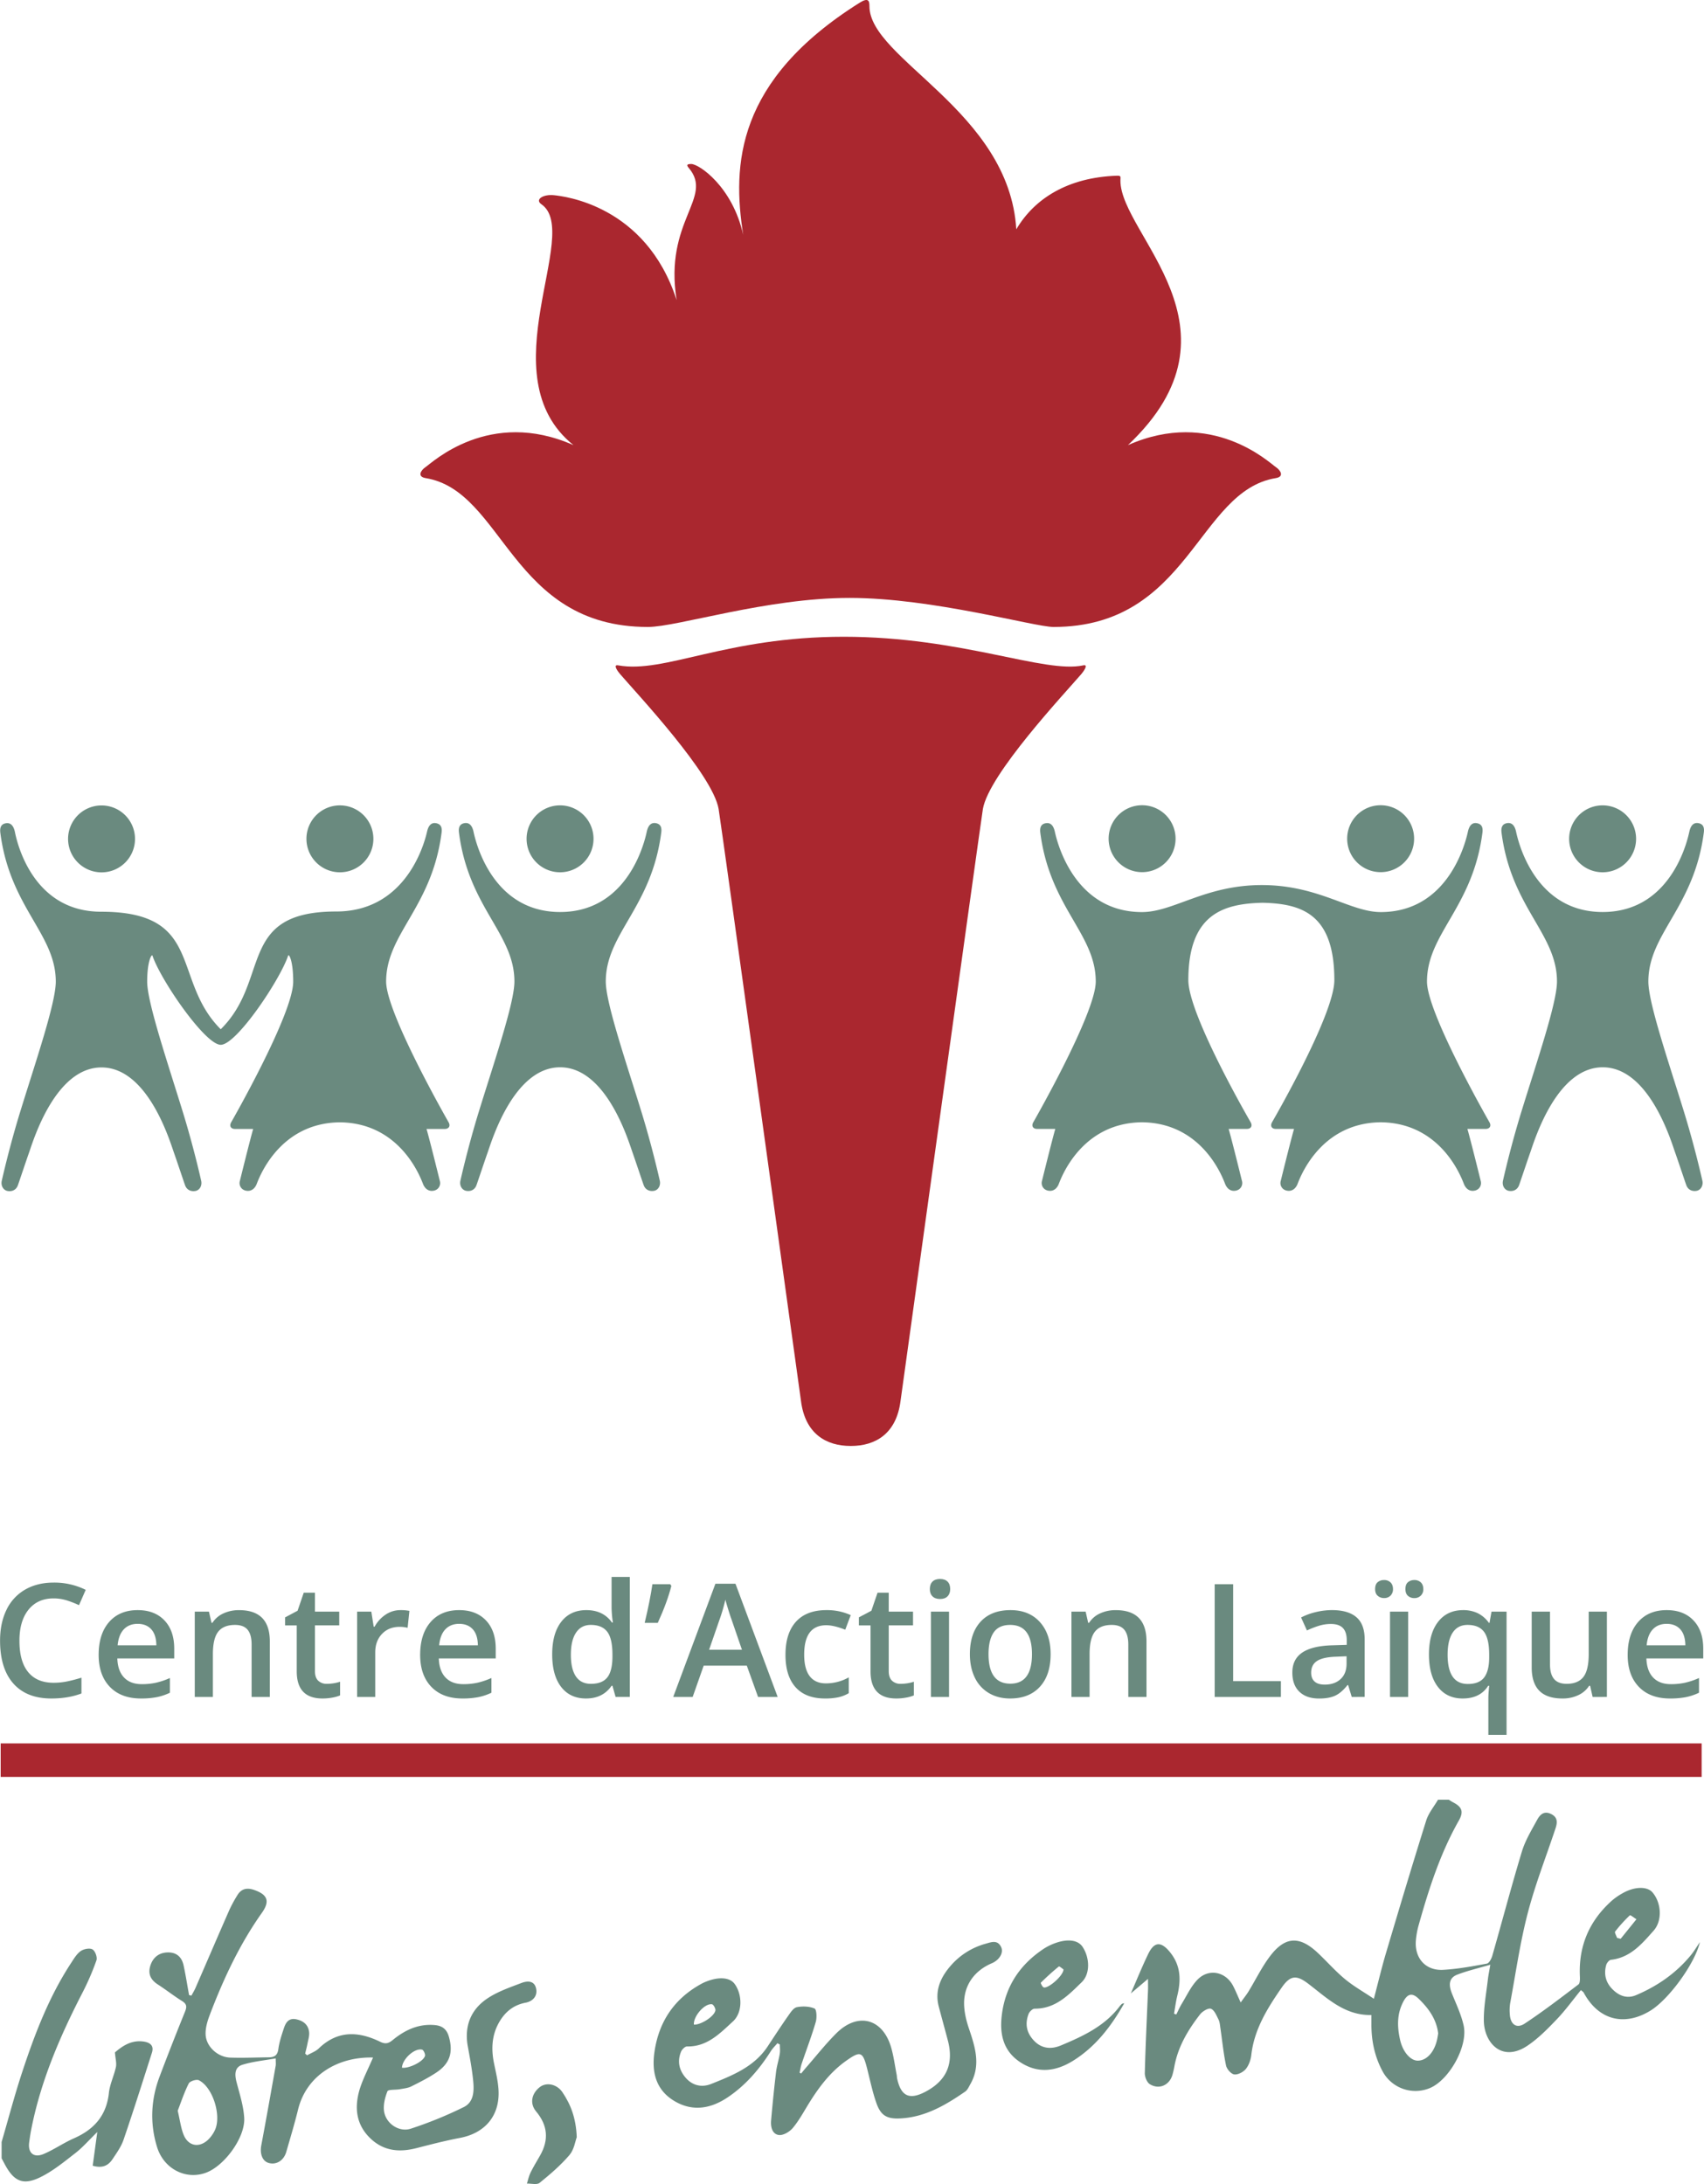 <svg viewBox="0 0 2081.73 2668.81" xmlns="http://www.w3.org/2000/svg"><path d="m1393 856.65c-47.69 10.38-148.59-34.92-292.77-34.92s-218.63 45.27-275.64 34.92c-6.59-1.2-.56 7.2 2.28 10.5 21.23 24.65 113.13 122.51 120.52 164.93 2.75 15.83 100.65 723.54 100.65 723.54 5.07 39.86 30.47 54.93 60.81 54.93s55.7-15.07 60.79-54.93c0 0 98-707.71 100.63-723.54 7.41-42.42 99.13-140.28 120.39-164.93 2.82-3.3 8.83-11.9 2.34-10.5zm235.08-242.28c-7.8-5.21-78-72.28-180.63-26.8 151-142.57-9.19-257-9.19-323.23 0-4.73 1.27-6.17-4.43-6-59.59 2.12-100.46 27.7-122.77 65.5-8.72-144.63-179.41-208-179.41-272.62 0-6.53-1.23-11-12-4.24-151.25 95.02-155.65 198.36-142.23 283.52-13.18-59-54-86.48-63.5-86.48-5.47 0-5.93 1.4-3 4.84 31 36.5-30.58 64.39-14.81 161.54-37.66-116.81-139.11-126.98-149.42-128.19-13.53-1.61-24.16 5.23-15.81 11 50.38 34.75-66.34 209.63 39.18 294.35-102.65-45.48-172.83 21.59-180.65 26.8-6.11 4.1-10.41 11.78 0 13.49 95.89 15.58 103.72 181.91 271.59 181.91 36.25 0 144.78-35.5 246.39-35.5s225.61 35.5 249.12 35.5c166.07 0 175.78-166.33 271.59-181.9 10.46-1.71 6.11-9.39-.01-13.49z" fill="#aa272f" transform="translate(-69.48 -43.63)"/><path d="m.82 2130.38h2078.03v40.96h-2078.03z" fill="#aa272f"/><g fill="#6a8a7f" transform="translate(-69.48 -43.63)"><path d="m871.39 1049.63c-4.65-1.06-9.32.37-11.6 9.52-.81 3.26-18.34 98.89-106 98.93s-105.22-95.67-106-98.93c-2.28-9.15-7-10.58-11.61-9.52s-6.83 4.55-6 11.38c11.84 91.93 67.75 123.34 67.75 182 0 26.27-24.93 98.79-43.36 158.63-13.65 44.3-22.17 82.75-22.6 84.62-1.41 6 1.82 11.29 6.53 12.41s10.62-.25 13-6.65c1.23-3.22 9.41-27.88 14.1-41.2 5.5-15.86 32.35-102.95 88.11-103s82.61 87.15 88.12 103c4.68 13.32 12.87 38 14.09 41.2 2.43 6.4 8.42 7.72 13.06 6.65s7.93-6.4 6.52-12.41c-.43-1.87-8.95-40.32-22.6-84.62-18.43-59.84-43.36-132.36-43.36-158.63 0-58.7 55.91-90.11 67.76-182 .93-6.83-1.23-10.25-5.91-11.38zm-117.6 59.9a40.89 40.89 0 1 0 -41-40.87 40.91 40.91 0 0 0 41 40.87z"/><path d="m193.53 1109.63a40.89 40.89 0 1 0 -40.89-40.88 40.93 40.93 0 0 0 40.89 40.88zm291.32-.08a40.89 40.89 0 1 0 -41-40.88 40.91 40.91 0 0 0 41 40.88zm132.72 305.53s-76.36-133.16-76.36-172c0-58.7 55.92-90.11 67.75-182 .89-6.83-1.27-10.25-6-11.38s-9.32.37-11.6 9.52c-.81 3.26-19.81 98.23-111.13 98.23-121.53 0-79.79 83.51-141.1 143.9-60.57-60.58-19.84-143.62-146.1-143.62-88.85 0-104.74-95.16-105.55-98.41-2.28-9.15-7-10.58-11.61-9.53s-6.83 4.56-6 11.39c11.85 91.92 67.76 123.34 67.76 182 0 26.27-24.93 98.79-43.36 158.64-13.65 44.3-22.17 82.74-22.61 84.61-1.4 6 1.83 11.3 6.53 12.42s10.62-.26 13.06-6.66c1.22-3.21 9.4-27.88 14.09-41.19 5.5-15.87 32.36-103 88.12-103s82.6 87.15 88.11 103c4.69 13.31 12.88 38 14.09 41.19 2.43 6.4 8.42 7.73 13.06 6.66s7.93-6.4 6.52-12.42c-.43-1.87-8.94-40.31-22.6-84.61-18.43-59.85-43.36-133.37-43.36-158.64s5.62-34.24 6.46-31.74c10 29.8 64.33 108.91 83.41 108.91 19.31 0 72.41-79.31 82.36-109 .84-2.49 6.16 5.86 6.16 31.84 0 39.78-75.82 171.94-75.82 171.94-2.48 4.45-.34 8.05 4.77 8.05h22.15c-4.43 15.42-16.22 63.44-16.22 63.44a9.35 9.35 0 0 0 6.13 11.64c4.62 1.46 10.45.56 14-6.88 1.5-3.14 24.84-75.51 102-76.32 77.13.81 100.49 73.18 102 76.32 3.55 7.44 9.38 8.34 14 6.88a9.34 9.34 0 0 0 6.11-11.64s-11.79-48-16.22-63.44h22.23c5.11-.05 7.25-3.65 4.77-8.1z"/><path d="m1756.28 1109.38a40.89 40.89 0 1 0 -41-40.88 40.91 40.91 0 0 0 41 40.88zm-291.54 0a40.89 40.89 0 1 0 -40.88-40.88 40.93 40.93 0 0 0 40.88 40.88zm424.41 305.7s-76.36-133.16-76.36-172c0-58.7 55.91-90.11 67.75-182 .88-6.83-1.28-10.25-6-11.38s-9.33.37-11.6 9.52c-.81 3.26-19 98.93-106.64 98.93-37.36 0-75.84-33-145.27-33s-107.94 33-146.4 33c-87.67 0-105.83-95.67-106.65-98.93-2.27-9.15-6.94-10.58-11.6-9.52s-6.83 4.55-6 11.38c11.84 91.93 67.75 123.34 67.75 182 0 38.87-76.36 172-76.36 172-2.48 4.45-.33 8.05 4.77 8.05h22.16c-4.43 15.42-16.22 63.44-16.22 63.44a9.34 9.34 0 0 0 6.11 11.64c4.64 1.46 10.46.56 14-6.88 1.49-3.14 24.85-75.51 102-76.32 77.14.81 100.48 73.18 102 76.32 3.55 7.44 9.37 8.34 14 6.88a9.35 9.35 0 0 0 6.12-11.64s-11.79-48-16.22-63.44h22.16c5.1 0 7.25-3.6 4.77-8.05 0 0-76.17-131.07-76.17-173.7 0-80.48 42.31-93.49 90.68-94.6 48.38 1.11 87.69 14.12 87.69 94.6 0 42.63-76.17 173.7-76.17 173.7-2.48 4.45-.34 8.05 4.76 8.05h22.16c-4.43 15.42-16.22 63.44-16.22 63.44a9.35 9.35 0 0 0 6.13 11.64c4.62 1.46 10.44.56 14-6.88 1.5-3.14 24.84-75.51 102-76.32 77.12.81 100.48 73.18 102 76.32 3.55 7.44 9.38 8.34 14 6.88a9.35 9.35 0 0 0 6.12-11.64s-11.79-48-16.23-63.44h22.16c5.16 0 7.3-3.6 4.82-8.05z"/><path d="m2145.07 1049.63c-4.66-1.06-9.33.37-11.61 9.52-.81 3.26-18.34 98.89-106 98.93s-105.21-95.67-106-98.93c-2.28-9.15-7-10.58-11.61-9.52s-6.83 4.55-6 11.38c11.85 91.93 67.75 123.34 67.75 182 0 26.27-24.92 98.79-43.35 158.63-13.66 44.3-22.18 82.75-22.61 84.62-1.4 6 1.83 11.29 6.53 12.41s10.62-.25 13.06-6.65c1.22-3.22 9.4-27.88 14.09-41.2 5.5-15.86 32.36-102.95 88.11-103s82.62 87.15 88.12 103c4.69 13.32 12.87 38 14.1 41.2 2.43 6.4 8.41 7.72 13 6.65s7.94-6.4 6.53-12.41c-.43-1.87-8.95-40.32-22.61-84.62-18.43-59.84-43.35-132.36-43.35-158.63 0-58.7 55.9-90.11 67.75-182 .93-6.83-1.23-10.25-5.9-11.38zm-117.61 59.9a40.89 40.89 0 1 0 -41-40.87 40.91 40.91 0 0 0 41 40.87z"/><path d="m134.88 1996.82q-19.41 0-30.53 13.75t-11.12 38q0 25.35 10.69 38.35t31 13a81.45 81.45 0 0 0 17-1.74q8.21-1.74 17.06-4.48v19.3q-16.22 6.14-36.75 6.13-30.25 0-46.46-18.33t-16.21-52.44q0-21.48 7.87-37.6a56.2 56.2 0 0 1 22.76-24.69q14.88-8.57 35-8.57a86.71 86.71 0 0 1 39 8.86l-8.19 18.75a121.15 121.15 0 0 0 -14.74-5.8 53.3 53.3 0 0 0 -16.38-2.49z"/><path d="m241.74 2119.13q-24.31 0-38-14.18t-13.74-39.06q0-25.54 12.72-40.15t35-14.6q20.64 0 32.61 12.53t12 34.49v12h-69.52q.47 15.16 8.2 23.32t21.76 8.15a80.52 80.52 0 0 0 17.2-1.74 90 90 0 0 0 17.1-5.8v18a67.48 67.48 0 0 1 -16.39 5.46 100.4 100.4 0 0 1 -18.94 1.58zm-4.06-91.22q-10.55 0-16.91 6.69t-7.59 19.51h47.31q-.19-12.92-6.22-19.55t-16.59-6.65z"/><path d="m399.1 2117.24h-22.24v-64.07q0-12.06-4.85-18t-15.41-5.94q-14 0-20.54 8.29t-6.5 27.8v51.92h-22.14v-104.24h17.33l3.11 13.67h1.14a30.87 30.87 0 0 1 13.39-11.5 44.8 44.8 0 0 1 19.22-4q37.5 0 37.5 38.16z"/><path d="m468.74 2101.22a53.79 53.79 0 0 0 16.21-2.54v16.68a44.52 44.52 0 0 1 -9.47 2.68 64.67 64.67 0 0 1 -12 1.09q-31.48 0-31.48-33.13v-56.2h-14.24v-9.8l15.27-8.11 7.53-22.05h13.67v23.16h29.68v16.78h-29.68v55.78q0 8 4 11.83a14.61 14.61 0 0 0 10.51 3.83z"/><path d="m558.64 2011.14a53.22 53.22 0 0 1 11 .94l-2.17 20.64a41.54 41.54 0 0 0 -9.8-1.13q-13.29 0-21.53 8.67t-8.24 22.52v54.46h-22.13v-104.24h17.34l2.89 18.4h1.13a41.39 41.39 0 0 1 13.52-14.8 32.19 32.19 0 0 1 17.99-5.46z"/><path d="m634.49 2119.13q-24.32 0-38-14.18t-13.71-39.06q0-25.54 12.72-40.15t35-14.6q20.64 0 32.6 12.53t12 34.49v12h-69.54q.48 15.16 8.2 23.32t21.77 8.15a80.49 80.49 0 0 0 17.19-1.74 90.29 90.29 0 0 0 17.11-5.8v18a67.55 67.55 0 0 1 -16.4 5.46 100.32 100.32 0 0 1 -18.94 1.58zm-4-91.22q-10.56 0-16.92 6.69t-7.58 19.51h47.3q-.18-12.92-6.22-19.55t-16.63-6.65z"/><path d="m785.45 2119.13q-19.51 0-30.44-14.14t-10.93-39.67q0-25.64 11.07-39.91t30.68-14.27q20.53 0 31.28 15.17h1.13a132.38 132.38 0 0 1 -1.6-17.72v-38h22.24v146.62h-17.34l-3.86-13.66h-1q-10.68 15.57-31.23 15.58zm5.94-17.91q13.65 0 19.88-7.68t6.41-24.92v-3.11q0-19.7-6.41-28t-20.07-8.29q-11.69 0-18 9.47t-6.31 27q0 17.34 6.12 26.43t18.38 9.1z"/><path d="m888.25 1979.48 1.42 2.07q-5 19.7-16.59 45.14h-16q6.51-27.24 9.43-47.21z"/><path d="m995.58 2117.24-13.75-38.24h-52.68l-13.47 38.26h-23.75l51.54-138.33h24.53l51.55 138.33zm-19.69-57.67-12.89-37.5q-1.41-3.77-3.91-11.87c-1.67-5.41-2.81-9.36-3.44-11.88a212.82 212.82 0 0 1 -7.44 25.35l-12.44 35.9z"/><path d="m1077.38 2119.13q-23.66 0-36-13.81t-12.3-39.62q0-26.29 12.86-40.43t37.18-14.13a69.73 69.73 0 0 1 29.68 6.12l-6.69 17.81q-14-5.46-23.18-5.46-27 0-27 35.9 0 17.52 6.74 26.34t19.74 8.81a56.67 56.67 0 0 0 28-7.35v19.32a43.67 43.67 0 0 1 -12.68 5 76.32 76.32 0 0 1 -16.35 1.5z"/><path d="m1169.72 2101.22a53.74 53.74 0 0 0 16.21-2.54v16.68a44.52 44.52 0 0 1 -9.47 2.68 64.57 64.57 0 0 1 -12 1.09q-31.48 0-31.48-33.17v-56.16h-14.23v-9.8l15.27-8.11 7.54-22.05h13.66v23.16h29.68v16.78h-29.68v55.78q0 8 4 11.83a14.59 14.59 0 0 0 10.5 3.83z"/><path d="m1205.44 1985.41q0-5.92 3.25-9.14t9.28-3.2q5.83 0 9.09 3.2t3.25 9.14q0 5.65-3.25 8.91t-9.09 3.25q-6 0-9.28-3.25t-3.25-8.91zm23.46 131.83h-22.15v-104.24h22.15z"/><path d="m1353 2064.94q0 25.54-13.1 39.86t-36.46 14.33q-14.61 0-25.82-6.6a43.54 43.54 0 0 1 -17.25-18.94q-6-12.35-6-28.65 0-25.33 13-39.57t36.66-14.23q22.62 0 35.81 14.56t13.16 39.24zm-75.86 0q0 36.11 26.67 36.09 26.39 0 26.39-36.09 0-35.7-26.58-35.71-13.93 0-20.21 9.24t-6.27 26.47z"/><path d="m1470.13 2117.24h-22.24v-64.07q0-12.06-4.85-18t-15.41-5.94q-14 0-20.54 8.29t-6.5 27.8v51.92h-22.15v-104.24h17.34l3.11 13.67h1.11a30.84 30.84 0 0 1 13.38-11.5 44.88 44.88 0 0 1 19.23-4q37.5 0 37.5 38.16z"/><path d="m1553.43 2117.24v-137.76h22.57v118.45h58.33v19.31z"/><path d="m1720.88 2117.24-4.43-14.51h-.76q-7.53 9.53-15.17 13t-19.6 3.44q-15.36 0-24-8.29t-8.62-23.47q0-16.11 12-24.31t36.46-8.95l18-.57v-5.58q0-10-4.66-14.93t-14.47-5a50 50 0 0 0 -15.36 2.36 114.91 114.91 0 0 0 -14.13 5.56l-7.16-15.84a77.15 77.15 0 0 1 18.56-6.73 85.4 85.4 0 0 1 19-2.31q19.88 0 30 8.67t10.13 27.23v70.2zm-33-15.07q12.06 0 19.36-6.74t7.3-18.9v-9l-13.38.56q-15.65.57-22.75 5.23t-7.12 14.28q0 7 4.15 10.79t12.46 3.78z"/><path d="m1749.43 1985.41q0-5.84 3.16-8.43a11.68 11.68 0 0 1 7.68-2.59 10.86 10.86 0 0 1 8 2.92q3 2.93 3 8.1a10.83 10.83 0 0 1 -3 8 10.7 10.7 0 0 1 -7.91 3 11.32 11.32 0 0 1 -7.68-2.73q-3.25-2.68-3.25-8.27zm40.33 131.83h-22.14v-104.24h22.14zm-3.3-131.83q0-5.84 3.16-8.43a11.68 11.68 0 0 1 7.68-2.59 11 11 0 0 1 8 2.92q3 2.93 3 8.1a10.58 10.58 0 0 1 -3.11 8.06 11 11 0 0 1 -7.91 3 11.32 11.32 0 0 1 -7.68-2.73q-3.14-2.74-3.14-8.33z"/><path d="m1856.38 2119.13q-19.32 0-30.25-14.18t-10.93-39.63q0-25.44 11.12-39.81t30.63-14.37a41 41 0 0 1 17.57 3.63 36.89 36.89 0 0 1 13.9 11.92h.75l2.45-13.67h18.38v150.58h-22.24v-44.19c0-2.76.12-5.68.38-8.76s.47-5.44.66-7.07h-1.23q-9.79 15.54-31.19 15.55zm6.31-17.72q13.95 0 20-8.06t6.08-24.35v-3.49q0-19.32-6.27-27.8t-20.21-8.48q-11.88 0-18.09 9.42t-6.22 27q.02 35.77 24.71 35.76z"/><path d="m2015.16 2117.24-3.11-13.66h-1.13a31.4 31.4 0 0 1 -13.14 11.4 44.05 44.05 0 0 1 -19.46 4.15q-18.94 0-28.27-9.43t-9.33-28.55v-68.15h22.33v64.27q0 12 4.9 17.95t15.36 6q13.95 0 20.5-8.34t6.55-27.94v-51.94h22.23v104.22z"/><path d="m2109.67 2119.13q-24.3 0-38-14.18t-13.71-39.06q0-25.54 12.72-40.15t35-14.6q20.64 0 32.61 12.53t12 34.49v12h-69.45q.48 15.16 8.2 23.32t21.77 8.15a80.52 80.52 0 0 0 17.2-1.74 90 90 0 0 0 17.1-5.8v18a67.41 67.41 0 0 1 -16.4 5.46 100.25 100.25 0 0 1 -19.04 1.58zm-4.05-91.22q-10.54 0-16.91 6.69t-7.59 19.51h47.31q-.19-12.92-6.22-19.55t-16.59-6.65z"/><g fill-rule="evenodd"><path d="m1839.39 2242.8c1.82 1.11 3.58 2.34 5.47 3.31 10.76 5.57 12.92 11.46 6.85 22.18-22.76 40.15-36.69 83.66-49.09 127.77a101.5 101.5 0 0 0 -3.37 18.3c-2 21.9 11.68 37.6 33.42 36.34 17.84-1 35.6-4.32 53.2-7.58 2.78-.52 5.65-5.9 6.69-9.55 12.16-42.5 23.4-85.27 36.22-127.56 4.09-13.48 11.72-26 18.53-38.49 3.35-6.15 8.2-11.55 17-7.3 8.38 4.08 7.85 10.53 5.49 17.66-11.51 34.72-25 68.94-34.11 104.26-9.32 36-14.52 73.07-21.33 109.7a55.79 55.79 0 0 0 -.37 13.18c.68 12.32 8.18 17.95 18.15 11.37 22.57-14.91 44.09-31.45 65.65-47.81 2-1.52 1.94-6.61 1.78-10-1.69-37.22 11.6-68 39.38-92.68a76.33 76.33 0 0 1 12.65-8.71c14.51-8.39 30.1-8.75 36.66-1.13 10.89 12.66 12.29 34.48 1.44 46.73-14.27 16.11-28.38 33-52.21 35.67-2.2.24-5.1 3.9-5.79 6.47-3 11-.67 21 7.55 29.35s18 12 29 7.34c25.95-11 48.72-26.74 66.78-48.67 3.93-4.77 7.1-10.17 11.17-16.1-6.27 26.53-38.12 70.16-60.73 83.9-32.16 19.54-63.42 11-81.27-22.24-.47-.88-1.54-1.43-3.36-3.06-9.82 12-18.81 24.53-29.34 35.55-11 11.56-22.48 23.26-35.61 32.17-31.5 21.39-53.28-3.36-53.65-30.31-.23-16.71 3-33.47 4.9-50.18.6-5.33 1.74-10.6 3-18.23-14.73 4.32-27.84 7.32-40.26 12.09-9.87 3.78-11.19 11.69-6.63 23.06 5.15 12.85 11.27 25.58 14.29 39 5.68 25.23-17.54 66.7-41.3 76.61a45.61 45.61 0 0 1 -57.67-20.44c-9.58-17.71-13.68-37-13.66-57.09v-11.78c-32.62.77-54-20.56-77.11-38.18-14.39-11-22-10.49-32.52 4.68-17.32 25.12-33.53 50.8-37.1 82.28-.68 6-3 12.59-6.67 17.14-3.11 3.8-9.69 7.27-14.19 6.68-3.87-.51-9.08-6.51-10-10.86-3.17-15-4.66-30.36-6.89-45.56-.53-3.61-.76-7.51-2.32-10.67-2.45-4.89-5.07-11.54-9.26-13.14-3.21-1.21-10.37 3.12-13.31 6.9-14.68 18.92-26.86 39.29-31.31 63.37a102.87 102.87 0 0 1 -2.48 10.69c-3.73 12.52-16.28 18.18-27.56 11.2-3.57-2.2-6.23-8.95-6.12-13.53.84-33.71 2.52-67.38 3.89-101.07.15-3.86 0-7.73 0-14.08l-21 17.81c7.38-16.88 13.77-32.73 21.18-48.09 7.53-15.64 16-15.58 26.78-2.23 13.19 16.3 13.5 34 8.85 53-1.79 7.25-2.73 14.71-4 22.09l2.77.91c2.21-4.37 4.13-8.92 6.68-13.09 6.07-9.93 11.12-21 19-29.23 13.74-14.41 34.74-10.12 43.82 7.63 3 5.78 5.41 11.82 9.15 20.05 4-5.64 7.11-9.42 9.62-13.54 8.77-14.36 16.15-29.74 26.27-43.07 18.36-24.2 35.92-25 58.17-4.11 11.23 10.53 21.42 22.25 33.22 32.06 10.46 8.69 22.51 15.47 35.42 24.14 5.53-21 9.71-38.73 14.9-56.17 16.06-54 32.19-108 49.07-161.73 2.84-9.05 9.5-16.92 14.39-25.33zm-12.92 285.7c-2-17.33-11.72-30.8-24-42.62-7.56-7.26-13.2-6.12-18.22 3-8.38 15.31-8 31.54-4.21 47.89 3.35 14.4 12.67 24.88 21.41 24.9 11 0 20.49-10.52 23.82-26.37.43-2.07.73-4.23 1.2-6.8zm218.53-116.81 4.4 1.08 19.28-23.88c-2.77-1.72-7.42-5.42-8-4.86a178 178 0 0 0 -18 19.83c-.99 1.26 1.45 5.14 2.32 7.83z"/><path d="m71.45 2661.11c8.29-28.36 15.8-57 25-85 15.37-46.65 32.84-92.5 60-133.93 3.4-5.19 6.79-11 11.65-14.4 3.68-2.6 10.94-4 14.32-2.07s6.17 9.7 4.88 13.39a314.91 314.91 0 0 1 -17.42 40.21c-27.56 53.57-51.16 108.55-62.55 168.1-.89 4.68-1.54 9.4-2.19 14.11-1.77 12.86 5.49 19.34 17.66 14.21 12.76-5.39 24.33-13.55 37-19.14 24.6-10.8 39.76-27.8 42.72-55.47 1.15-10.75 6.29-21 8.58-31.72 1-4.73-.58-10-1.22-17.77 8.47-7.18 19.61-15.64 35.43-13.23 7.84 1.2 12.44 5.17 9.78 13.54-11.34 35.52-22.58 71.09-34.65 106.36-2.91 8.49-8.46 16.2-13.51 23.79s-12.16 11.52-24.2 7.94c1.68-12.27 3.41-25 5.62-41.17-10.26 10-17.81 18.79-26.78 25.76-13.75 10.68-27.52 22.05-43 29.58-20.93 10.18-32.08 4.87-43.06-15.53-1.37-2.56-2.71-5.13-4.07-7.7z"/><path d="m525.21 2557.87c-43.05-1.16-81.36 21.79-91.6 63.58-4.26 17.38-9.44 34.55-14.41 51.75-3.05 10.59-12.17 16.15-21.44 13.5-7.78-2.23-11-11.14-9.07-21.57 6.1-32.35 11.8-64.76 17.58-97.17.37-2.1.05-4.33.05-9.06-14.06 2.55-27.8 3.8-40.69 7.8-9.82 3.06-9.54 12.13-7.15 21.28 3.75 14.41 8.48 28.95 9.34 43.64 1.4 23.87-24.09 58.57-46.58 66.94-24.74 9.22-51.7-4.64-59.9-31.34-8.92-29-7.54-57.9 3.15-86.21q14.94-39.54 30.82-78.7c2.46-6 2.78-9.63-3.35-13.44-10.13-6.3-19.53-13.75-29.56-20.22-8.85-5.7-12.48-12.91-9.18-23.23s11.14-16.19 22.26-16c10.37.2 16.21 6.28 18.28 15.82 2.6 12 4.5 24.2 6.7 36.32l2.89.65c1.71-3.22 3.64-6.34 5.08-9.67 13.72-31.55 27.27-63.17 41.1-94.68a165 165 0 0 1 9.91-18.3c4.95-8.23 12-9.52 20.85-6.37 16.3 5.78 19.13 13.8 9 28.05-27.28 38.56-47 81-63.7 124.94-2.8 7.41-5.22 15.65-4.92 23.4.57 14.89 14.73 27.87 30.12 28.37 15.75.52 31.54-.18 47.31-.35 6.71-.08 10.43-2.49 11.44-10.07 1.16-8.62 4-17.08 6.74-25.4 2.28-6.94 5.86-12.84 15-11 8.81 1.83 14.87 6.69 15.84 15.76.49 4.53-1.1 9.32-2 13.95-.78 4.09-1.87 8.13-2.83 12.19l2.33 2.12c4.82-2.76 10.46-4.68 14.33-8.43 23.06-22.26 48.56-21 75-8.1 6.41 3.11 10.17 2.06 15.32-2.15 14.83-12.15 31.35-20.06 51.38-18.25 9.26.83 14.61 5.13 17.18 14.1 5.49 19.21 1.32 32.89-15.37 43.94-9.73 6.43-20.24 11.78-30.72 17-4.12 2-9.09 2.48-13.74 3.32-5.26 1-14.22.1-15.21 2.57-3.09 7.76-5.39 17.1-4 25.1 2.59 14.69 18.47 25.17 32.57 20.56a490.24 490.24 0 0 0 64.73-26.42c12.79-6.34 12.67-20.62 11.36-33.18-1.44-13.8-4-27.51-6.5-41.19-4.35-24.14 3.49-44.23 23.06-57.74 12.63-8.73 27.89-13.93 42.43-19.49 6.64-2.54 15.66-3.44 17.92 6.5 2.18 9.57-4.13 15.92-12.7 17.55-14.11 2.7-24.06 10.39-31.29 22.07-10 16.15-11.09 33.68-7.38 51.92 2.19 10.74 4.87 21.51 5.51 32.38 1.87 31.48-16.21 53-47.09 58.87-17.91 3.39-35.61 8-53.29 12.52-20.85 5.34-40 3.57-56.21-12-17.68-17-19.59-38-13-60 4.09-13.06 10.66-25.41 16.3-38.73zm-238.62 65c2.78 11.76 3.86 21 7.17 29.26 5.63 14.06 19.05 16.55 30 6.13a40 40 0 0 0 8.19-11.51c8.44-17.58-2.39-52.57-19.52-61.12-2.92-1.46-10.93 1.09-12.35 3.91-5.64 11.16-9.54 23.15-13.49 33.33zm274-52.54c8.36 1.14 25.8-7.24 28.06-14.36.68-2.12-1.73-7.31-3.53-7.74-9.29-2.23-24.34 11.77-24.53 22.1z"/><path d="m1048.25 2577.34c2-2.41 3.94-4.85 6-7.21 12.29-14.06 23.85-28.87 37.08-42 26.33-26.09 56.66-17.93 66.89 17.62 3.12 10.86 4.55 22.21 6.73 33.34.27 1.43.22 2.94.52 4.37 4.67 21.77 15 26.58 34.73 16.15 25.69-13.6 34.71-34.19 27.27-62.5-3.62-13.79-7.44-27.52-11.08-41.3-5-18.84 1.55-34.74 13.39-48.8a86.89 86.89 0 0 1 43.71-28.18c7-2 14.79-5.12 19.07 4.11 3.27 7-2.24 15.83-11.51 19.78-21.9 9.35-34.65 27.87-33.71 51.28.37 9.32 2.63 18.82 5.62 27.71 7.71 22.88 15.26 45.51 1.9 68.83-1.81 3.15-3.42 7-6.22 8.93-24.26 16.78-49.54 31.56-80.08 32.83-15.89.67-23.16-3.83-28.43-18.85-4.82-13.76-7.78-28.16-11.37-42.33-5.27-20.72-8.11-21.65-25.7-9.16-19.58 13.91-33.46 32.64-45.87 52.75-6.15 10-11.78 20.46-19.26 29.36-3.87 4.58-11.69 9.19-17 8.46-8.09-1.11-10.09-9.93-9.42-17.65q2.55-29.52 6-59c.91-7.61 3.34-15 4.59-22.59.61-3.68.1-7.55.1-11.34l-3-1.56c-2.71 3.25-5.83 6.24-8.07 9.79-14.1 22.24-31.12 42-53 56.57-20 13.33-42 17.6-64.24 4.59-23.11-13.53-28.37-35.41-24.93-59.89 5.29-37.61 24.57-66.05 58.33-84.17a47.8 47.8 0 0 1 5-2.24c15.53-6.2 28.9-5.08 34.69 2.88 9.64 13.25 9.69 35-2 45.76-16 14.68-31.53 31.16-56.26 30.66-2.44 0-6.13 3.67-7.25 6.44-4.65 11.51-2.55 22.24 5.6 31.71 8.54 9.92 20 12.13 31.07 7.72 26.13-10.45 52.68-20.88 69.24-46 8.25-12.52 16.44-25.1 25.05-37.38 2.87-4.09 6.46-9.65 10.53-10.47 7-1.39 15.29-1.11 21.65 1.64 2.5 1.09 3 11.23 1.47 16.39-5 17.18-11.45 33.95-17.18 50.94-1.21 3.58-1.74 7.39-2.58 11.09zm-131-59.68c8.41.4 24.69-9.76 26.2-17.31.46-2.27-2.39-7.35-4.22-7.59-9.12-1.23-22.87 14.88-22.02 24.9z"/><path d="m1443 2491.44c-16.33 28.85-35.59 53.83-63.3 70.81-20.26 12.42-41.87 15.45-63.19 1.74-22.13-14.24-26.18-35.87-22.91-59.81 4.61-34 22.2-59.94 50.43-78.85a67.72 67.72 0 0 1 15.74-7.68c15.15-5.14 26.93-3.08 32.28 5 8.81 13.3 9.45 32.9-1 43.09-16.12 15.68-32.09 32.63-57.61 32.44-2.48 0-6.22 3.54-7.29 6.27-4.65 11.89-2.78 22.82 6.18 32.46 9.68 10.43 21.53 11.09 33.3 6.16 26.74-11.2 53.09-23.36 71.4-47.41a26.63 26.63 0 0 1 2.93-3.25c.34-.41 1.11-.41 3.04-.97zm-74.21-41.22c-1.41-.92-5.09-4.14-5.75-3.61-7.65 6.2-14.94 12.88-22 19.8-.41.41 1.92 5.37 3.6 5.8 5.61 1.43 23.74-14.12 24.11-21.99z"/><path d="m774.08 2655.24c-1.8 4.68-3.18 15.06-8.88 21.73-10.78 12.61-23.62 23.62-36.57 34.09-3.25 2.61-10.18.67-15.42.82 1.42-4.48 2.34-9.21 4.39-13.37 3.54-7.2 7.79-14.06 11.75-21.06 10.78-19 9.34-36.68-4.92-53.71-8.07-9.62-5.61-21.95 4.53-29.77 8.13-6.27 20.88-3.71 27.67 6.37 10.17 15.09 16.57 31.66 17.45 54.9z"/></g></g></svg>